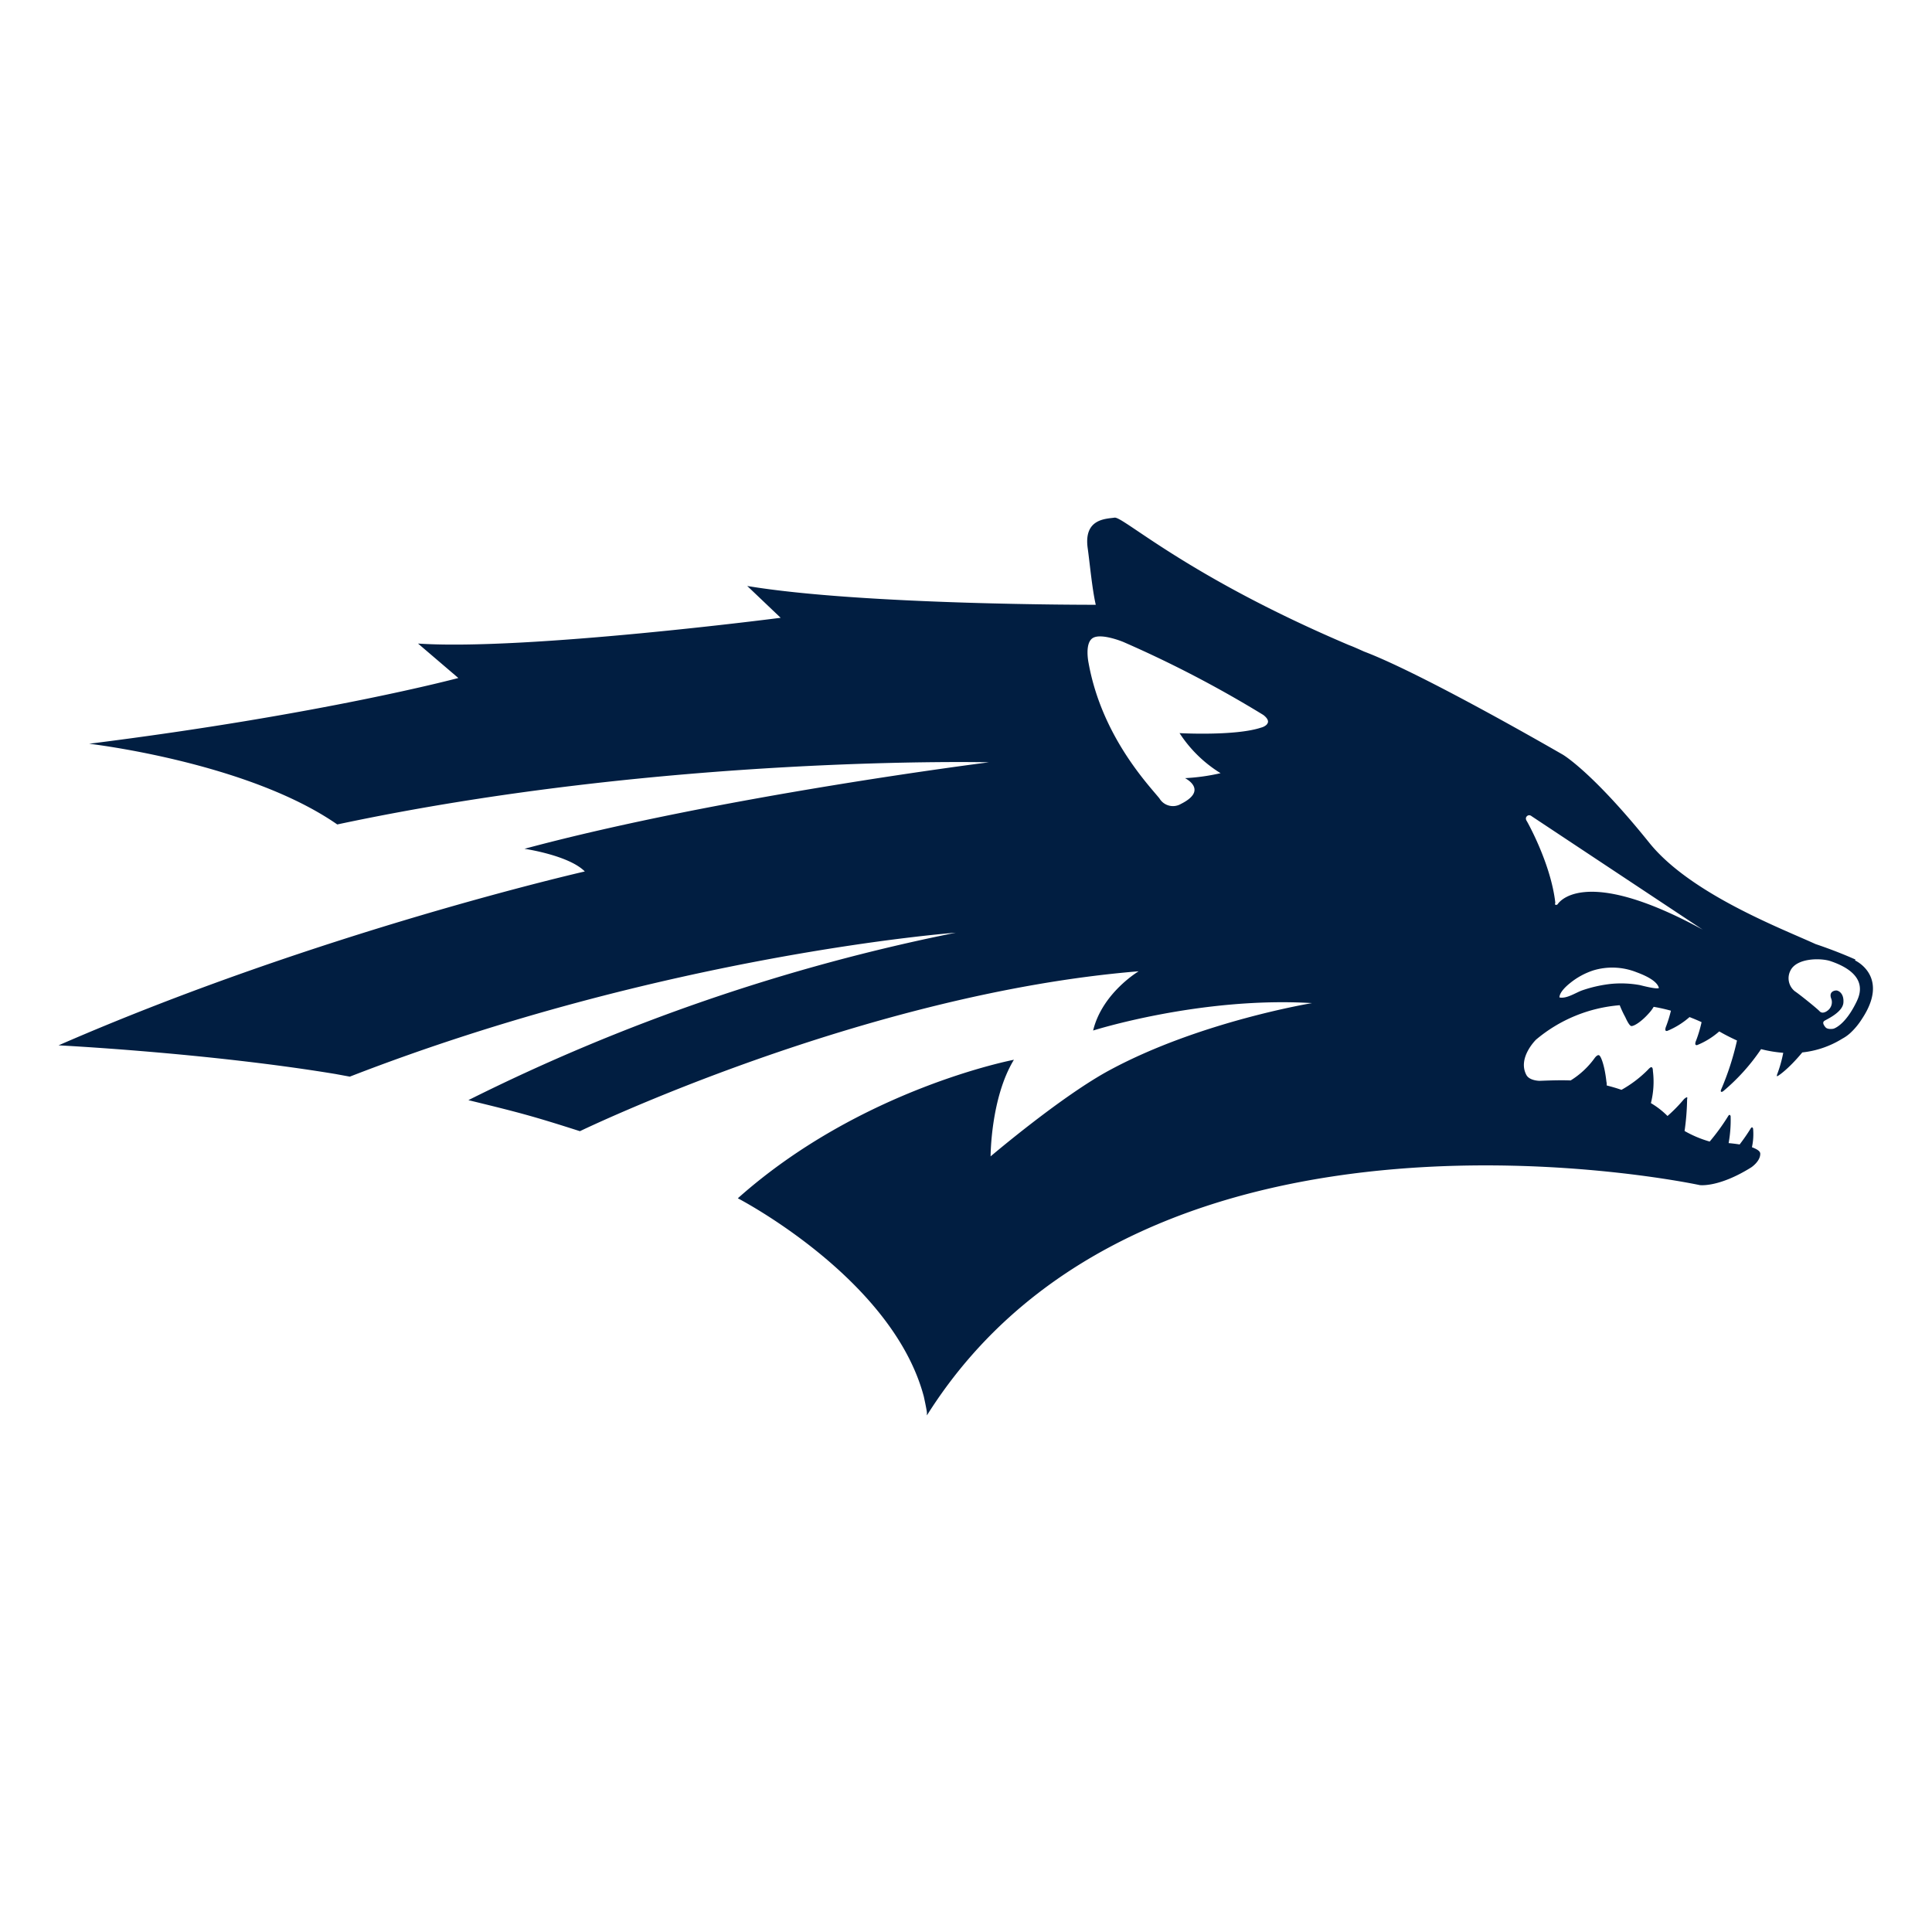 <svg xmlns="http://www.w3.org/2000/svg" viewBox="0 0 300 300"><defs><style>.cls-1{fill:none;}.cls-2{fill:#011e41;}</style></defs><title>nevada-wolfpack</title><g id="Layer_2" data-name="Layer 2"><g id="Layer_95" data-name="Layer 95"><rect class="cls-1" width="300" height="300"/><path class="cls-2" d="M288.12,149c-3.1-1.39-6.19-2.4-6.19-2.4-5.21-2.39-19.44-7.8-25.81-15.71-8.89-11.06-13.45-13.71-13.45-13.71-8.53-4.91-23.53-13.23-30.84-16-.7-.31-1.65-.75-2.34-1-25.09-10.66-35.08-20-36.42-19.8s-4.83.14-4.17,4.77c.3,2.1.68,6.31,1.25,8.76,0,0-36.12.08-54.12-2.92l5.19,4.94s-39.62,5.13-56.31,4l6.26,5.35s-21.08,5.66-57.33,10.21c0,0,24.57,2.83,38.53,12.53,51-10.86,101.19-9.65,101.19-9.65s-41.65,5.24-72.12,13.43c0,0,6.88,1,9.37,3.52,0,0-41.37,9.4-81.72,27,0,0,23.09,1.16,43,4.45l2.23.41c48.91-19,94.09-22.35,94.09-22.35a301.5,301.5,0,0,0-75.68,26c7.75,1.89,9.86,2.43,17.32,4.82,0,0,44.08-21.34,86.76-24.83,0,0-5.66,3.36-7.07,9.2,0,0,16.69-5.3,34-4.26,0,0-17.33,2.84-31.3,10.34-7.5,4-18.62,13.46-18.62,13.46s0-9.06,3.62-15c0,0-23.8,4.51-42.87,21.51,0,0,24,12.41,28.88,30.78,0,0,.45,2.05.48,2.49l0,.44c34.15-54.32,120-35.76,120-35.76s2.91.43,8-2.75c0,0,1.43-.94,1.4-2.13,0-.4-.53-.71-1.29-1a9.55,9.55,0,0,0,.18-2.88c-.13-.41-.35-.07-.35-.07a29.81,29.81,0,0,1-1.74,2.52c-.57-.09-1.15-.16-1.71-.21a19.83,19.83,0,0,0,.31-4.18c-.13-.41-.35-.06-.35-.06a33,33,0,0,1-2.9,4,17.46,17.46,0,0,1-3.9-1.64,38.49,38.49,0,0,0,.39-4.75c0-.34.08-.39,0-.47s-.47.26-.47.26a23,23,0,0,1-2.57,2.63,13,13,0,0,0-2.58-2,13.45,13.45,0,0,0,.31-5c0-.33-.07-.56-.24-.58s-.55.42-.55.42a18.31,18.31,0,0,1-4.09,3.1c-.77-.27-1.54-.49-2.29-.68,0-.21,0-.39-.05-.61-.27-2.46-.83-3.91-1.12-4.07s-.7.42-.7.42a13,13,0,0,1-3.73,3.48c-1.64-.06-3.25,0-4.82.06,0,0-1.58,0-2.06-.92-1.4-2.64,1.5-5.47,1.5-5.47a23,23,0,0,1,13-5.35,16,16,0,0,0,.87,1.86s.56,1.3.91,1.37,1.54-.58,2.88-2.13a5.42,5.42,0,0,0,.61-.85,26.08,26.08,0,0,1,2.68.6,19.72,19.72,0,0,1-.74,2.41s-.39.88.19.72a12.32,12.32,0,0,0,3.44-2.14c.61.24,1.23.49,1.87.79a20,20,0,0,1-.84,2.83s-.4.87.18.72a12,12,0,0,0,3.4-2.11l.13.07c.91.52,1.78.95,2.63,1.34a43,43,0,0,1-2.47,7.63s-.11.23,0,.32.34-.09.34-.09a31.47,31.47,0,0,0,5.87-6.52,20,20,0,0,0,3.44.57,20.07,20.07,0,0,1-.95,3.36s-.08.26,0,.28,1.67-1,3.91-3.7a14.71,14.71,0,0,0,6.22-2.14,6,6,0,0,0,1.24-.88,10.72,10.72,0,0,0,1.78-2.15c4.44-6.66-1.06-9.12-1.06-9.12m-91.35-36.61a1.92,1.92,0,0,1-.86.46c-4,1.34-12.67.86-12.67.86a20.27,20.27,0,0,0,6.37,6.22,31.74,31.74,0,0,1-5.52.77s3.7,1.83-.63,4a2.44,2.44,0,0,1-3.34-.85c-1.6-2-8.93-9.57-11-21,0,0-.67-3.1.65-3.91s4.73.61,4.73.61A177.54,177.54,0,0,1,196.14,111s1.13.77.63,1.4m60.84,41c-.25.29-2.84-.41-3-.44a16.42,16.42,0,0,0-4.48-.18,20.53,20.53,0,0,0-4.44,1c-1,.35-2.44,1.35-3.54,1.1,0-.77,1-1.71,1.63-2.21a11.25,11.25,0,0,1,3.67-2,10.19,10.19,0,0,1,6.65.29c1,.37,3.11,1.21,3.47,2.38a.06.06,0,0,1,0,.07m-15.78-12.95s-.18.13-.29,0,0,0,0-.35c-.72-6.13-4.4-12.58-4.4-12.58s-.36-.45,0-.79.73,0,.73,0l26.56,17.61c-18.9-10.32-22.54-3.91-22.54-3.91m46.52,14.93c-1.85,3.93-3.68,4.37-3.68,4.37s-.88.18-1.23-.23-.49-.78-.16-1,2.81-1.31,2.94-2.79-.77-1.92-1.1-1.92-1.21.21-.77,1.31a1.62,1.62,0,0,1-.6,1.83s-.73.61-1.22.09-3.29-2.75-3.81-3.08a2.58,2.58,0,0,1-.73-3.22c.95-2,4.74-2,6.25-1.48s5.95,2.18,4.11,6.11"/></g></g></svg>